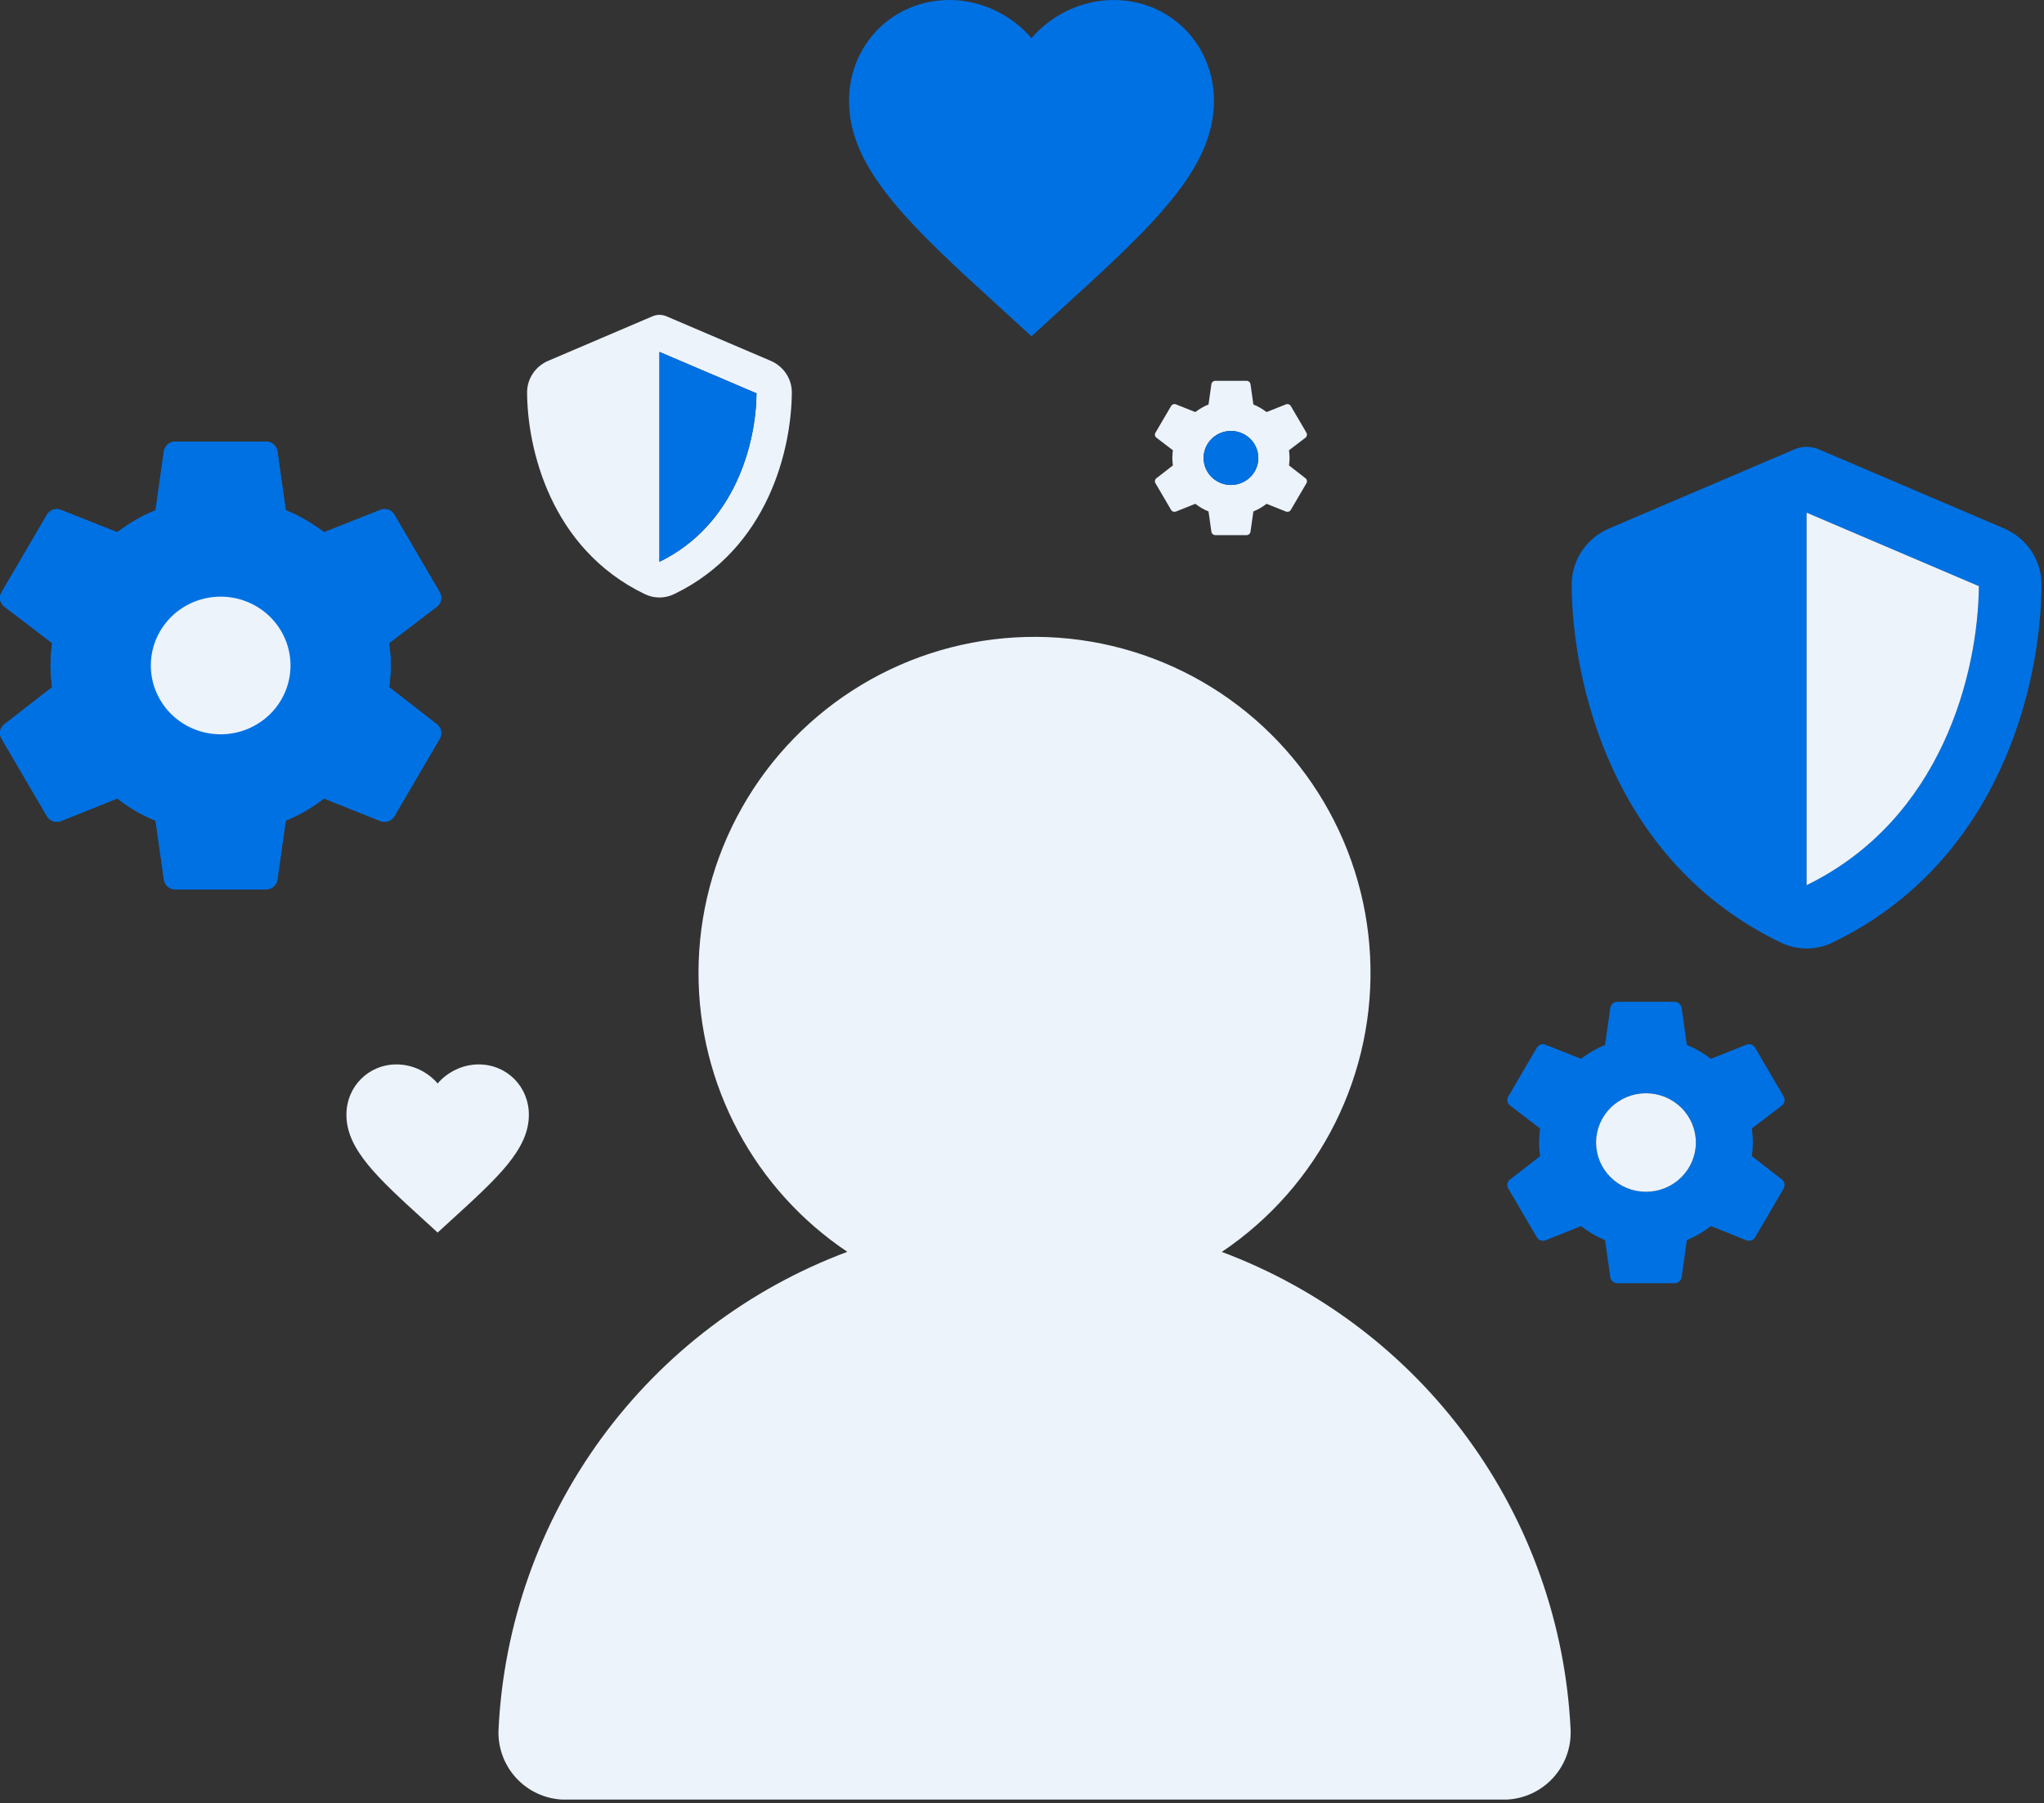 <svg width="100%" height="100%" viewBox="0 0 212 187" fill="none" xmlns="http://www.w3.org/2000/svg">
<rect x="0" y="0" width="212" height="187" fill="#333333" stroke="none"/>
<path d="M72.448 100.9C72.448 94.882 74.005 88.967 76.97 83.73C79.934 78.493 84.204 74.112 89.364 71.015C94.524 67.918 100.397 66.21 106.413 66.058C112.429 65.905 118.382 67.312 123.693 70.143C129.003 72.974 133.49 77.132 136.716 82.211C139.943 87.291 141.799 93.12 142.104 99.13C142.409 105.14 141.153 111.127 138.457 116.507C135.762 121.887 131.719 126.478 126.723 129.832C136.934 133.646 145.804 140.371 152.234 149.173C158.664 157.975 162.372 168.47 162.9 179.357C162.942 180.27 162.804 181.183 162.494 182.043C162.183 182.902 161.706 183.693 161.091 184.368C160.475 185.043 159.732 185.591 158.904 185.979C158.076 186.367 157.18 186.588 156.267 186.63H58.33C56.487 186.543 54.755 185.729 53.513 184.365C52.271 183.001 51.621 181.2 51.707 179.357C52.233 168.468 55.94 157.972 62.37 149.167C68.8 140.363 77.671 133.638 87.884 129.823C83.132 126.642 79.237 122.339 76.545 117.294C73.853 112.249 72.445 106.618 72.448 100.9Z" fill="#ECF3FB"/>
<path d="M22.886 77.143C20.703 77.143 18.609 76.286 17.065 74.762C15.521 73.238 14.653 71.17 14.653 69.015C14.653 66.859 15.521 64.792 17.065 63.267C18.609 61.743 20.703 60.887 22.886 60.887C25.07 60.887 27.164 61.743 28.708 63.267C30.252 64.792 31.119 66.859 31.119 69.015C31.119 71.17 30.252 73.238 28.708 74.762C27.164 76.286 25.07 77.143 22.886 77.143ZM40.364 71.267C40.458 70.524 40.529 69.781 40.529 69.015C40.529 68.248 40.458 67.482 40.364 66.692L45.327 62.907C45.774 62.559 45.892 61.932 45.61 61.421L40.905 53.386C40.623 52.875 39.988 52.666 39.47 52.875L33.613 55.197C32.39 54.291 31.119 53.502 29.637 52.921L28.767 46.767C28.719 46.494 28.575 46.246 28.36 46.067C28.144 45.889 27.872 45.791 27.591 45.792H18.182C17.594 45.792 17.1 46.21 17.006 46.767L16.135 52.921C14.653 53.502 13.383 54.291 12.16 55.197L6.303 52.875C5.785 52.666 5.15 52.875 4.868 53.386L0.163 61.421C-0.143 61.932 -0.002 62.559 0.445 62.907L5.409 66.692C5.315 67.482 5.244 68.248 5.244 69.015C5.244 69.781 5.315 70.524 5.409 71.267L0.445 75.122C-0.002 75.471 -0.143 76.097 0.163 76.608L4.868 84.644C5.15 85.154 5.785 85.34 6.303 85.154L12.16 82.809C13.383 83.738 14.653 84.527 16.135 85.108L17.006 91.262C17.1 91.819 17.594 92.237 18.182 92.237H27.591C28.179 92.237 28.673 91.819 28.767 91.262L29.637 85.108C31.119 84.504 32.39 83.738 33.613 82.809L39.47 85.154C39.988 85.34 40.623 85.154 40.905 84.644L45.61 76.608C45.892 76.097 45.774 75.471 45.327 75.122L40.364 71.267Z" fill="#0071E3"/>
<path d="M22.886 77.143C20.703 77.143 18.609 76.286 17.065 74.762C15.521 73.238 14.653 71.17 14.653 69.015C14.653 66.859 15.521 64.792 17.065 63.267C18.609 61.743 20.703 60.887 22.886 60.887C25.07 60.887 27.164 61.743 28.708 63.267C30.252 64.792 31.119 66.859 31.119 69.015C31.119 71.17 30.252 73.238 28.708 74.762C27.164 76.286 25.07 77.143 22.886 77.143Z" fill="#ECF3FB"/>
<path d="M18.182 46.287H27.592C27.716 46.287 27.838 46.319 27.943 46.379L28.044 46.448C28.138 46.526 28.208 46.626 28.249 46.737L28.279 46.852L29.148 52.99L29.189 53.276L29.457 53.382C30.885 53.941 32.117 54.705 33.318 55.595L33.539 55.759L33.795 55.657L39.652 53.335L39.655 53.334C39.91 53.231 40.223 53.311 40.403 53.525L40.472 53.625L40.477 53.636L45.176 61.66H45.177C45.348 61.969 45.267 62.326 45.023 62.517L40.063 66.299L39.839 66.471L39.873 66.751C39.966 67.534 40.034 68.277 40.034 69.015C40.034 69.751 39.966 70.471 39.873 71.205L39.838 71.485L40.06 71.658L45.023 75.513C45.267 75.703 45.346 76.057 45.178 76.365L40.477 84.394L40.472 84.404C40.322 84.676 39.956 84.803 39.638 84.689L33.797 82.35L33.537 82.245L33.313 82.415C32.119 83.322 30.886 84.065 29.451 84.649L29.188 84.757L29.148 85.039L28.279 91.18C28.226 91.493 27.943 91.742 27.591 91.742H18.182C17.873 91.742 17.618 91.552 17.523 91.294L17.493 91.18L16.625 85.039L16.585 84.753L16.315 84.647L15.789 84.428C14.581 83.895 13.508 83.212 12.459 82.415L12.236 82.245L11.976 82.35L6.136 84.689C5.857 84.789 5.541 84.704 5.366 84.499L5.301 84.404L5.295 84.394L0.59 76.358L0.588 76.355L0.534 76.244C0.451 76.019 0.502 75.772 0.661 75.595L0.749 75.513L5.712 71.658L5.935 71.485L5.899 71.205C5.806 70.471 5.739 69.751 5.739 69.015C5.739 68.277 5.807 67.534 5.9 66.751L5.934 66.471L5.709 66.299L0.749 62.517C0.523 62.34 0.437 62.047 0.534 61.785L0.588 61.675L0.59 61.671L5.295 53.636L5.301 53.625C5.439 53.374 5.738 53.249 6.005 53.301L6.117 53.334L6.12 53.335L11.977 55.657L12.233 55.759L12.454 55.595C13.656 54.705 14.887 53.941 16.315 53.382L16.585 53.276L16.625 52.99L17.493 46.85C17.546 46.536 17.829 46.287 18.182 46.287ZM30.625 69.015C30.625 70.911 29.91 72.735 28.625 74.136L28.36 74.41C26.91 75.842 24.941 76.647 22.887 76.647C20.832 76.647 18.863 75.842 17.412 74.41L17.148 74.136C15.948 72.829 15.246 71.152 15.157 69.393L15.148 69.015C15.148 67.119 15.863 65.294 17.148 63.894L17.412 63.619C18.863 62.187 20.832 61.382 22.887 61.382C24.812 61.382 26.663 62.09 28.082 63.358L28.36 63.619C29.811 65.051 30.625 66.992 30.625 69.015ZM31.614 69.015C31.614 66.726 30.693 64.532 29.056 62.915L28.742 62.62C27.141 61.189 25.055 60.392 22.887 60.392C20.719 60.392 18.633 61.189 17.031 62.62L16.717 62.915C15.079 64.532 14.158 66.726 14.158 69.015C14.158 71.304 15.079 73.498 16.717 75.114C18.354 76.731 20.574 77.638 22.887 77.638C25.055 77.638 27.141 76.841 28.742 75.409L29.056 75.114C30.591 73.599 31.496 71.575 31.604 69.442L31.614 69.015Z" stroke="#0071E3" stroke-width="0.989"/>
<path d="M170.717 123.596C169.345 123.596 168.029 123.057 167.058 122.099C166.088 121.142 165.543 119.842 165.543 118.488C165.543 117.133 166.088 115.834 167.058 114.876C168.029 113.918 169.345 113.379 170.717 113.379C172.089 113.379 173.405 113.918 174.376 114.876C175.346 115.834 175.891 117.133 175.891 118.488C175.891 119.842 175.346 121.142 174.376 122.099C173.405 123.057 172.089 123.596 170.717 123.596ZM181.701 119.903C181.76 119.436 181.804 118.969 181.804 118.488C181.804 118.006 181.76 117.524 181.701 117.028L184.82 114.649C185.101 114.43 185.175 114.036 184.998 113.715L182.041 108.665C181.864 108.344 181.464 108.213 181.139 108.344L177.458 109.804C176.689 109.235 175.891 108.738 174.96 108.374L174.413 104.506C174.383 104.334 174.292 104.178 174.157 104.066C174.022 103.954 173.85 103.893 173.674 103.893H167.76C167.391 103.893 167.08 104.156 167.021 104.506L166.474 108.374C165.543 108.738 164.745 109.235 163.976 109.804L160.295 108.344C159.97 108.213 159.571 108.344 159.393 108.665L156.436 113.715C156.244 114.036 156.333 114.43 156.614 114.649L159.733 117.028C159.674 117.524 159.63 118.006 159.63 118.488C159.63 118.969 159.674 119.436 159.733 119.903L156.614 122.326C156.333 122.545 156.244 122.939 156.436 123.26L159.393 128.31C159.571 128.631 159.97 128.747 160.295 128.631L163.976 127.157C164.745 127.74 165.543 128.237 166.474 128.601L167.021 132.469C167.08 132.819 167.391 133.082 167.76 133.082H173.674C174.043 133.082 174.354 132.819 174.413 132.469L174.96 128.601C175.891 128.222 176.689 127.74 177.458 127.157L181.139 128.631C181.464 128.747 181.864 128.631 182.041 128.31L184.998 123.26C185.175 122.939 185.101 122.545 184.82 122.326L181.701 119.903Z" fill="#0071E3"/>
<path d="M170.717 123.596C169.345 123.596 168.029 123.057 167.058 122.099C166.088 121.142 165.543 119.842 165.543 118.488C165.543 117.133 166.088 115.834 167.058 114.876C168.029 113.918 169.345 113.379 170.717 113.379C172.089 113.379 173.405 113.918 174.376 114.876C175.346 115.834 175.891 117.133 175.891 118.488C175.891 119.842 175.346 121.142 174.376 122.099C173.405 123.057 172.089 123.596 170.717 123.596Z" fill="#ECF3FB"/>
<path d="M127.672 50.295C126.919 50.295 126.198 50 125.666 49.475C125.133 48.949 124.835 48.237 124.835 47.494C124.835 46.751 125.133 46.039 125.666 45.514C126.198 44.988 126.919 44.693 127.672 44.693C128.424 44.693 129.146 44.988 129.678 45.514C130.21 46.039 130.509 46.751 130.509 47.494C130.509 48.237 130.21 48.949 129.678 49.475C129.146 50 128.424 50.295 127.672 50.295ZM133.694 48.27C133.727 48.014 133.751 47.758 133.751 47.494C133.751 47.23 133.727 46.966 133.694 46.694L135.405 45.389C135.559 45.269 135.599 45.053 135.502 44.877L133.881 42.108C133.784 41.932 133.565 41.86 133.386 41.932L131.368 42.733C130.946 42.421 130.509 42.148 129.998 41.948L129.698 39.828C129.682 39.733 129.632 39.648 129.558 39.587C129.484 39.525 129.39 39.491 129.293 39.492H126.05C125.848 39.492 125.678 39.636 125.645 39.828L125.345 41.948C124.835 42.148 124.397 42.421 123.975 42.733L121.957 41.932C121.779 41.86 121.56 41.932 121.463 42.108L119.841 44.877C119.736 45.053 119.785 45.269 119.939 45.389L121.649 46.694C121.617 46.966 121.592 47.23 121.592 47.494C121.592 47.758 121.617 48.014 121.649 48.27L119.939 49.599C119.785 49.719 119.736 49.935 119.841 50.111L121.463 52.88C121.56 53.056 121.779 53.12 121.957 53.056L123.975 52.248C124.397 52.568 124.835 52.84 125.345 53.04L125.645 55.16C125.678 55.352 125.848 55.496 126.05 55.496H129.293C129.495 55.496 129.666 55.352 129.698 55.16L129.998 53.04C130.509 52.832 130.946 52.568 131.368 52.248L133.386 53.056C133.565 53.12 133.784 53.056 133.881 52.88L135.502 50.111C135.599 49.935 135.559 49.719 135.405 49.599L133.694 48.27Z" fill="#ECF3FB"/>
<path d="M127.672 50.295C126.919 50.295 126.198 50 125.666 49.475C125.133 48.949 124.835 48.237 124.835 47.494C124.835 46.751 125.133 46.039 125.666 45.514C126.198 44.988 126.919 44.693 127.672 44.693C128.424 44.693 129.146 44.988 129.678 45.514C130.21 46.039 130.509 46.751 130.509 47.494C130.509 48.237 130.21 48.949 129.678 49.475C129.146 50 128.424 50.295 127.672 50.295Z" fill="#0071E3"/>
<path d="M106.986 34.878L104.242 32.369C94.496 23.493 88.062 17.62 88.062 10.454C88.062 4.581 92.642 0 98.47 0C101.763 0 104.923 1.54 106.986 3.954C109.048 1.54 112.209 0 115.501 0C121.33 0 125.909 4.581 125.909 10.454C125.909 17.62 119.475 23.493 109.73 32.369L106.986 34.878Z" fill="#0071E3"/>
<path d="M45.391 127.826L44.019 126.571C39.147 122.133 35.93 119.197 35.93 115.614C35.93 112.677 38.219 110.387 41.134 110.387C42.78 110.387 44.36 111.157 45.391 112.363C46.423 111.157 48.003 110.387 49.649 110.387C52.563 110.387 54.853 112.677 54.853 115.614C54.853 119.197 51.636 122.133 46.763 126.571L45.391 127.826Z" fill="#ECF3FB"/>
<path d="M187.379 46.343C187.846 46.343 188.313 46.445 188.739 46.639L207.856 54.802C210.089 55.752 211.754 57.969 211.744 60.646C211.693 70.781 207.551 89.324 190.059 97.753C188.364 98.57 186.394 98.57 184.699 97.753C167.207 89.324 163.064 70.781 163.014 60.646C163.004 57.969 164.669 55.752 166.902 54.802L186.029 46.639C186.445 46.445 186.912 46.343 187.379 46.343ZM187.379 53.167V91.797C201.389 84.962 205.155 69.851 205.247 60.789L187.379 53.167Z" fill="#0071E3"/>
<path d="M187.379 53.167V91.797C201.389 84.962 205.155 69.851 205.247 60.789L187.379 53.167Z" fill="#ECF3FB"/>
<path d="M68.397 32.652C68.66 32.652 68.923 32.71 69.163 32.819L79.935 37.419C81.193 37.954 82.131 39.203 82.126 40.712C82.097 46.422 79.763 56.87 69.907 61.62C68.952 62.08 67.842 62.08 66.887 61.62C57.031 56.87 54.697 46.422 54.668 40.712C54.663 39.203 55.601 37.954 56.859 37.419L67.636 32.819C67.871 32.71 68.134 32.652 68.397 32.652ZM68.397 36.498V58.263C76.291 54.412 78.413 45.898 78.465 40.792L68.397 36.498Z" fill="#ECF3FB"/>
<path d="M68.397 36.498V58.263C76.291 54.412 78.413 45.898 78.465 40.792L68.397 36.498Z" fill="#0071E3"/>
</svg>
